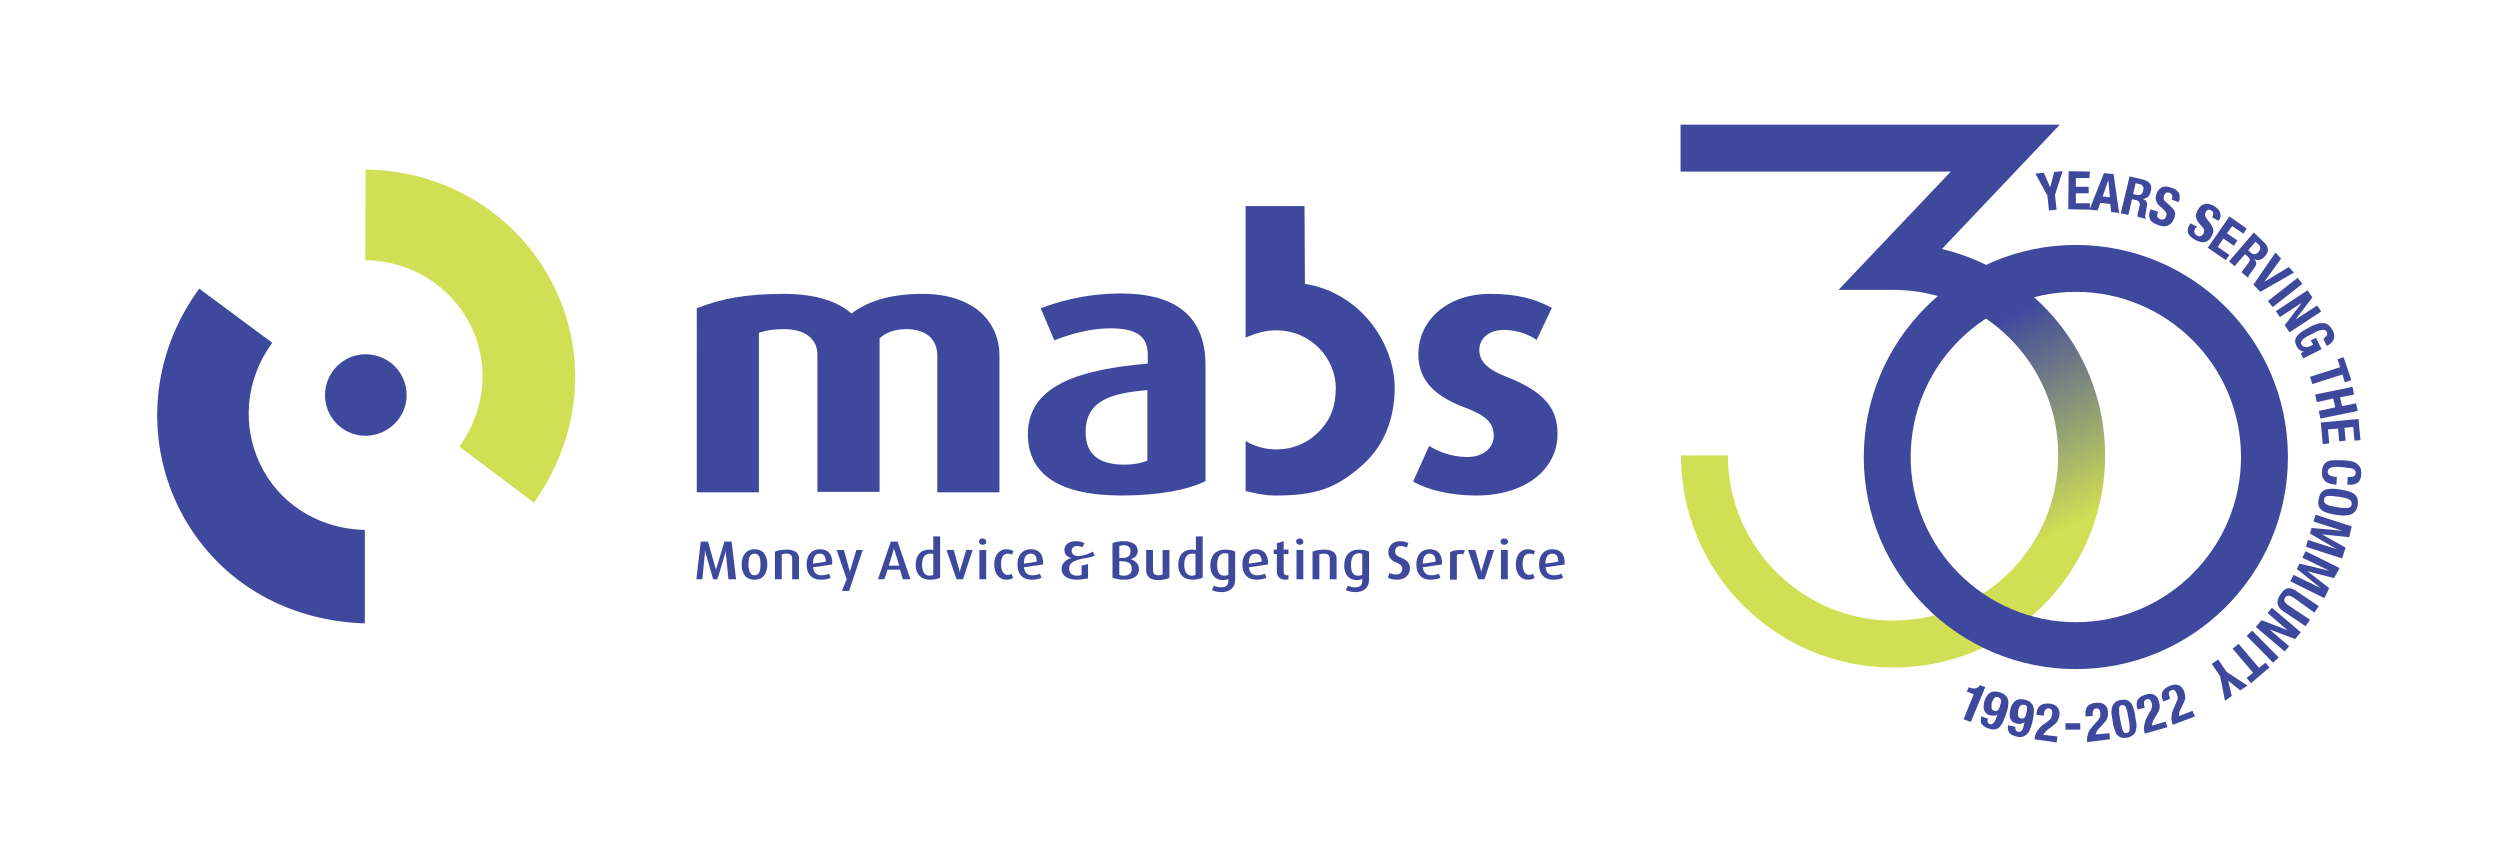 <?xml version="1.0" encoding="utf-8"?>
<!-- Generator: Adobe Illustrator 26.0.1, SVG Export Plug-In . SVG Version: 6.00 Build 0)  -->
<svg version="1.1" id="Layer_1" xmlns="http://www.w3.org/2000/svg" xmlns:xlink="http://www.w3.org/1999/xlink" x="0px" y="0px"
	 viewBox="0 0 623.6 212.6" style="enable-background:new 0 0 623.6 212.6;" xml:space="preserve">
<style type="text/css">
	.st0{fill:#D0DF54;}
	.st1{fill:url(#SVGID_1_);}
	.st2{fill:#3E489D;}
</style>
<g>
	<path class="st0" d="M499.1,159.2c-7.9,4.7-17.1,7.3-26.9,7.3c-29.2,0-52.9-23.7-52.9-52.9h11.7c0,22.7,18.5,41.2,41.2,41.2
		c6.1,0,11.8-1.3,17-3.7L499.1,159.2z"/>
	<linearGradient id="SVGID_1_" gradientUnits="userSpaceOnUse" x1="513.626" y1="132.727" x2="489.647" y2="83.933">
		<stop  offset="0" style="stop-color:#D0DF54"/>
		<stop  offset="1" style="stop-color:#3E489D"/>
	</linearGradient>
	<path class="st1" d="M499.1,159.2c15.6-9.2,26-26.2,26-45.6c0-25-17.4-45.9-40.7-51.5l29.4-31h-94.6v11.7h67.4l-28,29.5h13.6
		c22.7,0,41.2,18.5,41.2,41.2c0,16.7-9.9,31.1-24.2,37.5L499.1,159.2z"/>
</g>
<g>
	<g>
		<path class="st2" d="M511.4,46.7L511.4,46.7l1-3.8l2.1-0.2l-1.9,5.9l0.4,3.7l-1.9,0.2l-0.4-3.7l-3-5.5l2.1-0.2L511.4,46.7z"/>
		<path class="st2" d="M521.2,44.4l-3.4,0l0,2.2l3.2,0l0,1.6l-3.2,0l0,2.5l3.5,0l0,1.6l-5.4-0.1l0.1-9.5l5.3,0.1L521.2,44.4z"/>
		<path class="st2" d="M527.2,43.4l1.4,9.7l-2-0.2l-0.2-2l-2.5-0.3l-0.7,1.9l-2-0.2l3.6-9.1L527.2,43.4z M526.3,49.2l-0.4-4.3l0,0
			l-1.4,4.1L526.3,49.2z"/>
		<path class="st2" d="M534.6,44.8c0.8,0.2,1.3,0.5,1.7,1c0.3,0.5,0.4,1.1,0.2,1.9c-0.1,0.6-0.4,1.1-0.7,1.4
			c-0.3,0.3-0.8,0.5-1.3,0.5l0,0c0.4,0.2,0.8,0.4,0.9,0.7c0.2,0.3,0.2,0.7,0.1,1.2c0,0.2-0.1,0.4-0.1,0.6c0,0.2-0.1,0.4-0.1,0.7
			c-0.1,0.5-0.2,0.9-0.2,1.1c0,0.3,0.1,0.5,0.2,0.6l0,0.1l-2-0.5c-0.1-0.2-0.1-0.3-0.1-0.5c0-0.2,0-0.4,0.1-0.5l0.4-1.8
			c0.1-0.4,0-0.7-0.1-0.9c-0.1-0.2-0.4-0.4-0.8-0.5l-1-0.2l-0.9,3.9l-1.9-0.4l2.2-9.2L534.6,44.8z M532.9,48.6
			c0.4,0.1,0.8,0.1,1.1-0.1c0.3-0.2,0.5-0.5,0.6-1c0.2-0.9-0.1-1.4-1-1.6l-0.9-0.2l-0.6,2.7L532.9,48.6z"/>
		<path class="st2" d="M538.3,52.9c-0.1,0.2-0.1,0.4-0.2,0.6c0,0.2,0,0.3,0,0.5c0.1,0.1,0.1,0.3,0.3,0.4c0.1,0.1,0.3,0.2,0.5,0.3
			c0.3,0.1,0.6,0.1,0.8,0c0.3-0.1,0.5-0.3,0.6-0.7c0.1-0.2,0.1-0.4,0.1-0.5c0-0.2,0-0.3-0.1-0.5c-0.1-0.2-0.2-0.3-0.4-0.5
			c-0.2-0.2-0.4-0.4-0.6-0.6c-0.4-0.3-0.6-0.5-0.9-0.8c-0.2-0.3-0.4-0.5-0.5-0.8c-0.1-0.3-0.2-0.6-0.2-0.9c0-0.3,0.1-0.6,0.2-1
			c0.3-0.9,0.8-1.4,1.4-1.7c0.6-0.3,1.4-0.2,2.3,0.1c0.4,0.1,0.8,0.3,1.1,0.5c0.3,0.2,0.5,0.5,0.7,0.7c0.2,0.3,0.3,0.6,0.3,1
			c0,0.4,0,0.7-0.2,1.2l-0.1,0.2l-1.7-0.6c0.2-0.4,0.2-0.8,0.1-1.1c-0.1-0.3-0.3-0.5-0.6-0.6c-0.2-0.1-0.4-0.1-0.5-0.1
			c-0.2,0-0.3,0-0.4,0.1c-0.1,0.1-0.2,0.2-0.3,0.3c-0.1,0.1-0.1,0.2-0.2,0.4c-0.1,0.3-0.1,0.5-0.1,0.8c0,0.2,0.2,0.5,0.6,0.8
			l1.2,1.1c0.3,0.3,0.5,0.5,0.7,0.8c0.2,0.2,0.3,0.5,0.3,0.7c0.1,0.2,0.1,0.5,0,0.7c0,0.2-0.1,0.5-0.2,0.8c-0.3,0.9-0.9,1.5-1.6,1.8
			c-0.7,0.2-1.5,0.2-2.5-0.2c-1-0.4-1.7-0.8-1.9-1.4c-0.3-0.6-0.3-1.3,0-2.1l0.1-0.4l1.8,0.6L538.3,52.9z"/>
		<path class="st2" d="M547.6,56.9c-0.1,0.2-0.2,0.4-0.2,0.6c-0.1,0.2-0.1,0.3,0,0.5c0,0.2,0.1,0.3,0.2,0.4c0.1,0.1,0.3,0.3,0.5,0.4
			c0.3,0.1,0.5,0.2,0.8,0.1c0.3-0.1,0.5-0.3,0.7-0.6c0.1-0.2,0.2-0.4,0.2-0.5c0-0.2,0-0.3,0-0.5c-0.1-0.2-0.2-0.4-0.3-0.5
			c-0.1-0.2-0.3-0.4-0.6-0.7c-0.3-0.3-0.5-0.6-0.7-0.9c-0.2-0.3-0.3-0.6-0.4-0.9c-0.1-0.3-0.1-0.6,0-0.9c0.1-0.3,0.2-0.6,0.4-1
			c0.4-0.8,1-1.3,1.7-1.5c0.7-0.2,1.4,0,2.2,0.4c0.4,0.2,0.7,0.4,1,0.7c0.3,0.3,0.5,0.5,0.6,0.8c0.1,0.3,0.2,0.6,0.2,1
			c0,0.4-0.1,0.7-0.4,1.1l-0.1,0.2l-1.6-0.9c0.2-0.4,0.3-0.7,0.3-1c0-0.3-0.2-0.5-0.5-0.7c-0.2-0.1-0.4-0.2-0.5-0.2
			c-0.2,0-0.3,0-0.4,0.1c-0.1,0-0.2,0.1-0.3,0.2c-0.1,0.1-0.2,0.2-0.2,0.3c-0.1,0.3-0.2,0.5-0.2,0.7c0,0.2,0.2,0.5,0.4,0.9l1,1.3
			c0.2,0.3,0.4,0.6,0.5,0.9s0.2,0.5,0.2,0.8c0,0.2,0,0.5-0.1,0.7c-0.1,0.2-0.2,0.5-0.3,0.7c-0.5,0.9-1.1,1.4-1.8,1.5
			c-0.7,0.1-1.5-0.1-2.4-0.6c-0.9-0.5-1.5-1.1-1.7-1.7c-0.2-0.6-0.1-1.3,0.4-2.1l0.2-0.3l1.7,0.9L547.6,56.9z"/>
		<path class="st2" d="M559.6,58.3l-2.8-1.9l-1.3,1.8l2.6,1.8l-0.9,1.3l-2.6-1.8l-1.4,2.1l2.9,2l-0.9,1.3l-4.5-3.1l5.4-7.8l4.3,3
			L559.6,58.3z"/>
		<path class="st2" d="M564.7,60.4c0.6,0.5,0.9,1.1,1,1.7c0.1,0.6-0.2,1.2-0.7,1.8c-0.4,0.5-0.9,0.8-1.3,0.9
			c-0.5,0.1-0.9,0.1-1.4-0.2l0,0c0.3,0.4,0.5,0.7,0.5,1c0,0.3-0.1,0.7-0.4,1.1c-0.1,0.1-0.2,0.3-0.3,0.5c-0.1,0.2-0.3,0.3-0.4,0.5
			c-0.3,0.4-0.5,0.7-0.7,0.9c-0.1,0.2-0.2,0.4-0.1,0.6l-0.1,0.1l-1.6-1.3c0-0.2,0.1-0.3,0.2-0.5c0.1-0.1,0.2-0.3,0.3-0.4l1.1-1.4
			c0.2-0.3,0.3-0.6,0.4-0.8c0-0.3-0.1-0.5-0.4-0.8l-0.8-0.7l-2.6,3l-1.4-1.2l6.2-7.2L564.7,60.4z M561.4,63c0.3,0.3,0.7,0.4,1,0.4
			c0.3,0,0.7-0.2,1-0.6c0.6-0.7,0.5-1.3-0.1-1.9l-0.7-0.6l-1.8,2.1L561.4,63z"/>
		<path class="st2" d="M564.8,70.3L564.8,70.3l6.1-3.7l1.3,1.4l-8.4,4.8l-1.7-1.8l5.5-8l1.4,1.5L564.8,70.3z"/>
		<path class="st2" d="M573.1,69.3l1.2,1.5l-7.4,5.8l-1.2-1.5L573.1,69.3z"/>
		<path class="st2" d="M572.6,79.7L572.6,79.7l5.4-3.5l1,1.5l-7.9,5.2l-1.2-1.8l4.3-5.6l0,0l-5.5,3.6l-1-1.5l7.9-5.2l1.2,1.8
			L572.6,79.7z"/>
		<path class="st2" d="M579.9,84.2c0.1-0.1,0.3-0.3,0.4-0.4c0.1-0.1,0.2-0.3,0.2-0.5c0-0.2,0-0.3-0.1-0.5c-0.2-0.4-0.6-0.6-1.1-0.5
			c-0.6,0-1.4,0.3-2.4,0.9c-0.5,0.3-1,0.5-1.4,0.7c-0.4,0.2-0.7,0.5-1,0.7c-0.2,0.2-0.4,0.5-0.5,0.7c-0.1,0.2-0.1,0.5,0.1,0.7
			c0.1,0.1,0.1,0.2,0.3,0.3c0.1,0.1,0.3,0.2,0.4,0.2c0.2,0.1,0.3,0.1,0.6,0.1c0.2,0,0.4-0.1,0.7-0.2l0.9-0.4l-0.6-1.1l1.3-0.6
			l1.4,2.8l-4.6,2.3l-0.6-1.3l0.8-0.4l0,0c-0.4,0-0.8-0.2-1.1-0.4c-0.3-0.2-0.5-0.5-0.7-0.9c-0.3-0.5-0.4-1-0.4-1.4
			c0-0.4,0.2-0.8,0.5-1.2c0.3-0.4,0.7-0.7,1.2-1.1c0.5-0.3,1.2-0.7,1.9-1.1c0.7-0.4,1.4-0.6,1.9-0.8c0.6-0.2,1.1-0.2,1.6-0.2
			c0.5,0,0.9,0.2,1.2,0.5c0.4,0.3,0.7,0.7,1,1.2c0.5,0.9,0.6,1.7,0.3,2.4c-0.3,0.6-0.8,1.2-1.7,1.6l-0.8-1.6
			C579.6,84.4,579.8,84.3,579.9,84.2z"/>
		<path class="st2" d="M584.9,95.4l-0.6-2l-7.5,2.4l-0.6-1.8l7.5-2.4l-0.6-2l1.5-0.5l1.9,5.7L584.9,95.4z"/>
		<path class="st2" d="M587.2,98.4l-3.5,0.7l0.5,2.2l3.5-0.7l0.4,1.9l-9.3,1.9l-0.4-1.9l4.1-0.9l-0.5-2.2l-4.1,0.9l-0.4-1.9l9.3-1.9
			L587.2,98.4z"/>
		<path class="st2" d="M587.3,109.9l-0.3-3.4l-2.2,0.2l0.3,3.2l-1.6,0.2l-0.3-3.2l-2.5,0.2l0.3,3.5l-1.6,0.2l-0.5-5.4l9.4-0.9
			l0.5,5.3L587.3,109.9z"/>
		<path class="st2" d="M587.1,118.8c0.3-0.1,0.5-0.4,0.5-0.9c0-0.2,0-0.4-0.2-0.6c-0.1-0.2-0.3-0.3-0.6-0.4
			c-0.3-0.1-0.7-0.2-1.1-0.2c-0.5-0.1-1-0.1-1.7-0.2c-0.7,0-1.3-0.1-1.7,0c-0.4,0-0.8,0.1-1,0.2c-0.2,0.1-0.4,0.2-0.5,0.4
			c-0.1,0.1-0.1,0.3-0.2,0.5c0,0.2,0,0.3,0.1,0.5c0,0.1,0.2,0.3,0.3,0.4c0.2,0.1,0.4,0.2,0.7,0.3c0.3,0.1,0.7,0.1,1.2,0.2l-0.1,1.9
			c-0.5,0-1-0.1-1.4-0.2c-0.5-0.1-0.8-0.3-1.2-0.5c-0.3-0.2-0.6-0.6-0.8-1c-0.2-0.4-0.2-0.9-0.2-1.5c0-0.7,0.2-1.3,0.4-1.7
			c0.3-0.4,0.6-0.7,1-0.9c0.4-0.2,1-0.3,1.6-0.3c0.6,0,1.3,0,2,0c0.7,0,1.4,0.1,2,0.2c0.6,0.1,1.1,0.3,1.5,0.5c0.4,0.3,0.7,0.6,1,1
			c0.2,0.4,0.3,1,0.3,1.7c0,0.7-0.2,1.2-0.4,1.6c-0.2,0.4-0.5,0.7-0.9,0.8c-0.3,0.2-0.7,0.3-1.1,0.3c-0.4,0-0.8,0-1.1,0l0.1-1.9
			C586.2,119,586.8,119,587.1,118.8z"/>
		<path class="st2" d="M585.7,122.5c0.6,0.2,1.1,0.4,1.5,0.7c0.4,0.3,0.7,0.7,0.8,1.1c0.2,0.5,0.2,1,0.1,1.7
			c-0.1,0.7-0.3,1.2-0.7,1.6c-0.3,0.4-0.7,0.6-1.2,0.8c-0.5,0.1-1,0.2-1.6,0.2c-0.6,0-1.3-0.1-2-0.2c-0.7-0.1-1.4-0.3-1.9-0.4
			c-0.6-0.2-1.1-0.4-1.5-0.7c-0.4-0.3-0.7-0.7-0.8-1.1c-0.2-0.5-0.2-1,0-1.7c0.1-0.7,0.3-1.2,0.6-1.6c0.3-0.4,0.7-0.6,1.1-0.8
			c0.5-0.1,1-0.2,1.6-0.2c0.6,0,1.3,0.1,2,0.2C584.5,122.2,585.1,122.4,585.7,122.5z M581.8,123.7c-0.4,0-0.8,0-1.1,0
			c-0.3,0-0.5,0.1-0.7,0.3c-0.2,0.1-0.3,0.4-0.3,0.6c0,0.3,0,0.5,0.1,0.7c0.1,0.2,0.3,0.4,0.5,0.5c0.3,0.1,0.6,0.3,1,0.4
			c0.4,0.1,1,0.2,1.6,0.3c0.6,0.1,1.2,0.2,1.6,0.2c0.4,0,0.8,0,1.1,0c0.3,0,0.5-0.1,0.7-0.3c0.2-0.1,0.3-0.4,0.3-0.6
			c0-0.3,0-0.5-0.1-0.7c-0.1-0.2-0.3-0.4-0.5-0.5c-0.3-0.1-0.6-0.3-1-0.4c-0.4-0.1-1-0.2-1.6-0.3
			C582.8,123.9,582.3,123.8,581.8,123.7z"/>
		<path class="st2" d="M586,134l-6.8-0.7l0,0l5.9,3.3l-0.9,2.7l-9-2.9l0.5-1.7l7.2,2.3l0,0l-6.7-3.9l0.4-1.4l7.7,0.7l0,0l-7.2-2.3
			l0.5-1.7l9,2.9L586,134z"/>
		<path class="st2" d="M582.2,144.2l-6.6-1.7l0,0l5.4,4.2l-1.2,2.5l-8.5-4.2l0.8-1.6l6.8,3.3l0,0l-6-4.8l0.7-1.3l7.5,1.8l0,0
			l-6.8-3.3l0.8-1.6l8.5,4.2L582.2,144.2z"/>
		<path class="st2" d="M572,149c-0.2-0.1-0.4-0.2-0.6-0.3s-0.4-0.1-0.5-0.1s-0.3,0-0.5,0.1c-0.2,0.1-0.3,0.2-0.4,0.4
			c-0.1,0.2-0.2,0.4-0.2,0.5c0,0.2,0,0.3,0.1,0.5c0.1,0.2,0.2,0.3,0.3,0.4c0.1,0.1,0.3,0.3,0.5,0.4l5.5,3.7l-1.1,1.6l-5.5-3.7
			c-0.5-0.3-0.9-0.7-1.1-1c-0.2-0.4-0.4-0.7-0.4-1.1c0-0.4,0-0.7,0.2-1.1c0.1-0.3,0.3-0.7,0.5-1c0.2-0.3,0.5-0.6,0.7-0.9
			c0.3-0.3,0.6-0.4,0.9-0.6c0.3-0.1,0.7-0.1,1.1,0c0.4,0.1,0.9,0.3,1.4,0.7l5.5,3.7l-1.1,1.6L572,149z"/>
		<path class="st2" d="M566.1,157L566.1,157l4.9,4.2l-1.1,1.3l-7.2-6.1l1.4-1.7l6.5,2.5l0,0l-5-4.3l1.1-1.3l7.2,6.1l-1.4,1.7
			L566.1,157z"/>
		<path class="st2" d="M568.4,164l-1.4,1.3l-6.6-6.7l1.4-1.3L568.4,164z"/>
		<path class="st2" d="M560.4,169.1l1.6-1.3l-5.1-6l1.5-1.2l5.1,6l1.6-1.3l1,1.2l-4.6,3.9L560.4,169.1z"/>
		<path class="st2" d="M555.8,169.8L555.8,169.8l0.9,3.8l-1.7,1.2l-1.2-6.1l-2.1-3.1l1.6-1.1l2.1,3.1l5.2,3.4l-1.8,1.2L555.8,169.8z
			"/>
	</g>
	<g>
		<path class="st2" d="M492.3,173.2l-1.7-0.7l0.5-1.1l0.2,0.1c0.6,0.2,1.1,0.3,1.5,0.2c0.4-0.1,0.8-0.3,1.1-0.8l1.3,0.5l-3.6,8.7
			l-1.8-0.7L492.3,173.2z"/>
		<path class="st2" d="M495.8,180.1c0.1,0.2,0.2,0.4,0.5,0.5c0.2,0.1,0.5,0.1,0.6,0c0.2-0.1,0.3-0.2,0.5-0.4
			c0.1-0.2,0.3-0.4,0.4-0.7c0.1-0.3,0.2-0.6,0.3-0.9l0.1-0.4l0,0c-0.2,0.2-0.5,0.3-0.8,0.3c-0.3,0-0.7,0-1.1-0.1
			c-0.4-0.1-0.7-0.3-0.9-0.5c-0.2-0.2-0.4-0.5-0.5-0.8c-0.1-0.3-0.1-0.6-0.1-1c0-0.4,0.1-0.8,0.2-1.2c0.3-1,0.8-1.7,1.4-2.1
			c0.6-0.4,1.5-0.4,2.5-0.1c0.6,0.2,1.1,0.5,1.4,0.8c0.3,0.3,0.5,0.7,0.6,1.2c0.1,0.4,0.1,0.9,0,1.5c-0.1,0.5-0.2,1.1-0.4,1.6
			c-0.2,0.6-0.4,1.2-0.7,1.8c-0.2,0.6-0.5,1.1-0.8,1.5c-0.3,0.4-0.7,0.7-1.2,0.8c-0.5,0.1-1.1,0.1-1.8-0.2c-0.3-0.1-0.6-0.2-0.9-0.4
			s-0.5-0.4-0.7-0.6c-0.2-0.2-0.3-0.5-0.3-0.9c0-0.3,0-0.7,0.1-1.1l1.7,0.6C495.7,179.6,495.7,179.9,495.8,180.1z M496.8,176.7
			c0.1,0.3,0.3,0.5,0.6,0.6c0.4,0.1,0.7,0.1,0.9-0.1c0.2-0.2,0.5-0.6,0.6-1.2c0.1-0.3,0.1-0.5,0.2-0.7c0-0.2,0.1-0.4,0-0.6
			c0-0.2-0.1-0.3-0.2-0.5c-0.1-0.1-0.3-0.2-0.5-0.3c-0.2-0.1-0.4-0.1-0.6,0c-0.2,0-0.3,0.1-0.4,0.3c-0.1,0.1-0.2,0.3-0.3,0.5
			c-0.1,0.2-0.2,0.4-0.3,0.7C496.8,176,496.7,176.4,496.8,176.7z"/>
		<path class="st2" d="M502.8,182.1c0.1,0.2,0.3,0.4,0.6,0.4c0.3,0.1,0.5,0,0.6,0c0.2-0.1,0.3-0.2,0.4-0.4c0.1-0.2,0.2-0.4,0.3-0.7
			c0.1-0.3,0.2-0.6,0.2-0.9l0.1-0.4l0,0c-0.2,0.2-0.5,0.3-0.8,0.4c-0.3,0.1-0.7,0.1-1.1,0c-0.4-0.1-0.7-0.2-1-0.4
			c-0.3-0.2-0.4-0.4-0.6-0.7c-0.1-0.3-0.2-0.6-0.2-1c0-0.4,0-0.8,0.1-1.2c0.2-1.1,0.6-1.8,1.2-2.3c0.6-0.5,1.4-0.6,2.4-0.4
			c0.6,0.1,1.1,0.4,1.5,0.7c0.3,0.3,0.6,0.7,0.7,1.1c0.1,0.4,0.2,0.9,0.1,1.5c0,0.5-0.1,1.1-0.2,1.6c-0.1,0.7-0.3,1.3-0.5,1.9
			c-0.2,0.6-0.4,1.1-0.7,1.5c-0.3,0.4-0.7,0.7-1.2,0.9c-0.5,0.2-1.1,0.2-1.8,0c-0.3-0.1-0.6-0.2-0.9-0.3c-0.3-0.1-0.5-0.3-0.7-0.5
			c-0.2-0.2-0.3-0.5-0.4-0.8c-0.1-0.3-0.1-0.7,0-1.2l1.8,0.4C502.7,181.6,502.7,181.9,502.8,182.1z M503.4,178.6
			c0.1,0.3,0.3,0.5,0.7,0.6c0.4,0.1,0.7,0,0.9-0.2c0.2-0.2,0.4-0.7,0.5-1.3c0.1-0.3,0.1-0.5,0.1-0.7c0-0.2,0-0.4,0-0.6
			c0-0.2-0.1-0.3-0.2-0.4c-0.1-0.1-0.3-0.2-0.5-0.2c-0.2,0-0.4,0-0.6,0c-0.2,0.1-0.3,0.2-0.4,0.3c-0.1,0.1-0.2,0.3-0.3,0.5
			c-0.1,0.2-0.1,0.5-0.2,0.7C503.4,177.8,503.3,178.3,503.4,178.6z"/>
		<path class="st2" d="M507.5,184.4c0-0.4,0.1-0.8,0.2-1.1c0.1-0.4,0.3-0.7,0.5-1c0.2-0.3,0.5-0.6,0.7-0.9c0.3-0.3,0.6-0.6,1-0.8
			l0.8-0.6c0.2-0.2,0.4-0.3,0.6-0.5c0.1-0.1,0.3-0.3,0.3-0.4c0.1-0.2,0.1-0.3,0.2-0.5c0-0.2,0.1-0.4,0.1-0.6
			c0.1-0.8-0.2-1.2-0.8-1.3c-0.2,0-0.4,0-0.6,0.1c-0.1,0.1-0.3,0.2-0.4,0.4c-0.1,0.2-0.2,0.3-0.2,0.6c0,0.2-0.1,0.4-0.1,0.7
			l-1.8-0.2l0-0.4c0.1-0.9,0.4-1.5,0.9-1.9c0.5-0.4,1.3-0.6,2.3-0.5c0.9,0.1,1.6,0.4,2,0.9c0.4,0.5,0.6,1.1,0.5,2
			c0,0.3-0.1,0.6-0.2,0.8s-0.2,0.5-0.3,0.7c-0.1,0.2-0.3,0.4-0.5,0.6c-0.2,0.2-0.5,0.4-0.7,0.6l-1.2,0.9c-0.3,0.2-0.6,0.5-0.7,0.7
			c-0.2,0.2-0.3,0.4-0.4,0.6l3.5,0.4l-0.2,1.5L507.5,184.4z"/>
		<path class="st2" d="M518.9,182l-3.7,0l0-1.6l3.7,0L518.9,182z"/>
		<path class="st2" d="M520.6,185.1c0-0.4,0-0.8,0-1.2c0.1-0.4,0.2-0.7,0.3-1.1c0.1-0.3,0.3-0.7,0.6-1c0.2-0.3,0.5-0.7,0.8-1
			l0.7-0.8c0.2-0.2,0.4-0.4,0.5-0.6c0.1-0.2,0.2-0.3,0.3-0.5c0.1-0.2,0.1-0.3,0.1-0.5c0-0.2,0-0.4,0-0.6c-0.1-0.8-0.4-1.1-1-1.1
			c-0.2,0-0.4,0.1-0.5,0.2c-0.1,0.1-0.2,0.2-0.3,0.4c-0.1,0.2-0.1,0.4-0.1,0.6s0,0.5,0,0.7l-1.8,0.1l0-0.4c-0.1-0.9,0.1-1.6,0.5-2.1
			c0.4-0.5,1.1-0.8,2.1-0.9c1-0.1,1.7,0.1,2.2,0.5c0.5,0.4,0.8,1,0.8,1.8c0,0.3,0,0.6,0,0.8c0,0.3-0.1,0.5-0.2,0.8
			c-0.1,0.2-0.2,0.5-0.4,0.7c-0.2,0.2-0.4,0.5-0.6,0.7l-1,1.1c-0.3,0.3-0.5,0.5-0.6,0.8c-0.1,0.3-0.2,0.5-0.3,0.7l3.5-0.3l0.1,1.5
			L520.6,185.1z"/>
		<path class="st2" d="M526.7,178.2c-0.1-0.6,0-1.1,0.1-1.6c0.1-0.5,0.3-0.9,0.7-1.3c0.3-0.3,0.8-0.6,1.5-0.7c0.6-0.1,1-0.1,1.4,0
			c0.4,0.1,0.7,0.3,1,0.6c0.3,0.3,0.5,0.7,0.7,1.3c0.2,0.6,0.4,1.2,0.5,2.1c0.1,0.6,0.2,1.3,0.3,1.9c0.1,0.6,0,1.1-0.1,1.6
			c-0.1,0.5-0.3,0.9-0.7,1.2c-0.3,0.3-0.9,0.6-1.5,0.7c-0.6,0.1-1,0.1-1.4,0c-0.4-0.1-0.7-0.3-1-0.6c-0.3-0.3-0.5-0.7-0.7-1.3
			c-0.2-0.6-0.4-1.2-0.5-2.1C526.9,179.5,526.8,178.8,526.7,178.2z M529.3,181.6c0.1,0.4,0.2,0.6,0.3,0.8c0.1,0.2,0.2,0.3,0.4,0.4
			c0.1,0.1,0.3,0.1,0.5,0c0.2,0,0.4-0.1,0.5-0.2c0.1-0.1,0.2-0.3,0.2-0.6c0-0.3,0-0.6,0-1c0-0.4-0.1-0.9-0.2-1.5l-0.2-1
			c-0.1-0.6-0.2-1.1-0.3-1.4c-0.1-0.4-0.2-0.6-0.3-0.8c-0.1-0.2-0.2-0.3-0.4-0.4c-0.1-0.1-0.3-0.1-0.5,0c-0.2,0-0.4,0.1-0.5,0.2
			c-0.1,0.1-0.2,0.3-0.2,0.6c0,0.3,0,0.6,0,1c0,0.4,0.1,0.9,0.2,1.5l0.2,1C529.1,180.7,529.2,181.2,529.3,181.6z"/>
		<path class="st2" d="M535,183c-0.1-0.4-0.2-0.8-0.2-1.2c0-0.4,0-0.7,0.1-1.1c0.1-0.4,0.2-0.7,0.3-1.1c0.2-0.4,0.4-0.8,0.6-1.2
			l0.5-0.9c0.2-0.2,0.3-0.4,0.3-0.6c0.1-0.2,0.1-0.4,0.2-0.5c0-0.2,0-0.4,0-0.5c0-0.2-0.1-0.4-0.1-0.6c-0.2-0.7-0.6-1-1.2-0.9
			c-0.2,0.1-0.4,0.2-0.5,0.3c-0.1,0.1-0.2,0.3-0.2,0.5c0,0.2,0,0.4,0,0.6c0,0.2,0.1,0.4,0.2,0.7l-1.8,0.5l-0.1-0.3
			c-0.2-0.8-0.2-1.5,0.1-2.1c0.3-0.6,1-1,1.9-1.3c0.9-0.3,1.7-0.3,2.2,0c0.6,0.3,1,0.8,1.2,1.6c0.1,0.3,0.1,0.6,0.2,0.8
			c0,0.3,0,0.5,0,0.8c0,0.3-0.1,0.5-0.2,0.8c-0.1,0.3-0.3,0.6-0.5,0.9l-0.7,1.2c-0.2,0.3-0.3,0.6-0.4,0.9c-0.1,0.3-0.1,0.5-0.1,0.7
			l3.4-1l0.4,1.4L535,183z"/>
		<path class="st2" d="M542,180.8c-0.2-0.4-0.3-0.8-0.3-1.1c-0.1-0.4-0.1-0.7,0-1.1c0-0.4,0.1-0.7,0.2-1.1c0.1-0.4,0.3-0.8,0.5-1.2
			l0.4-1c0.1-0.3,0.2-0.5,0.3-0.7c0.1-0.2,0.1-0.4,0.1-0.6c0-0.2,0-0.3-0.1-0.5c-0.1-0.2-0.1-0.4-0.2-0.6c-0.3-0.7-0.7-1-1.3-0.7
			c-0.2,0.1-0.4,0.2-0.5,0.3c-0.1,0.1-0.1,0.3-0.1,0.5c0,0.2,0,0.4,0.1,0.6c0.1,0.2,0.1,0.4,0.2,0.7l-1.7,0.7l-0.1-0.3
			c-0.3-0.8-0.4-1.5-0.1-2.1c0.3-0.6,0.8-1.1,1.8-1.5c0.9-0.4,1.6-0.4,2.2-0.2c0.6,0.2,1,0.7,1.4,1.5c0.1,0.3,0.2,0.5,0.2,0.8
			c0,0.3,0.1,0.5,0.1,0.8c0,0.3-0.1,0.5-0.2,0.8c-0.1,0.3-0.2,0.6-0.4,0.9l-0.6,1.3c-0.2,0.3-0.3,0.7-0.3,0.9
			c-0.1,0.3-0.1,0.5,0,0.7l3.3-1.3l0.6,1.4L542,180.8z"/>
	</g>
</g>
<path class="st2" d="M517.8,166.9c-29.2,0-52.9-23.7-52.9-52.9s23.7-52.9,52.9-52.9c29.2,0,52.9,23.7,52.9,52.9
	S547,166.9,517.8,166.9z M517.8,72.8c-22.7,0-41.2,18.5-41.2,41.2s18.5,41.2,41.2,41.2c22.7,0,41.2-18.5,41.2-41.2
	S540.6,72.8,517.8,72.8z"/>
<g>
	<path class="st0" d="M91.1,64.9c23.4,0.3,38,25.9,23.5,46.5l18.6,14c25.8-36.9-0.2-82.6-42-83.1L91.1,64.9"/>
	<path class="st2" d="M181.7,144.5c0-0.2-0.6-6.2-0.6-6.2c-0.1-0.6,0-1.1,0-1.1h0c0,0-0.1,0.5-0.3,1.1c0,0-1.7,5.9-1.9,6.2h-1
		c-0.1-0.3-1.8-6.2-1.8-6.2c-0.2-0.6-0.3-1.1-0.3-1.1h0c0,0,0,0.5,0,1.1c0,0-0.6,5.9-0.6,6.2h-1.5l1.1-9.4h1.8l1.7,6
		c0.2,0.6,0.3,1,0.3,1h0c0,0,0.1-0.4,0.3-1l1.8-6h1.8l1.1,9.4H181.7"/>
	<path class="st2" d="M189.7,140.8c0,1.4-0.2,2.7-1.5,2.7c-1.2,0-1.5-1.3-1.5-2.7c0-1.4,0.2-2.7,1.5-2.7
		C189.5,138.1,189.7,139.4,189.7,140.8 M191.4,140.8c0-2.2-1-3.8-3.2-3.8c-2.1,0-3.2,1.6-3.2,3.8c0,2.2,1,3.8,3.2,3.8
		C190.4,144.6,191.4,143,191.4,140.8z"/>
	<path class="st2" d="M197.6,144.5v-5.2c0-0.6-0.3-1.2-1.4-1.2c-0.6,0-0.9,0.1-1.2,0.2v6.2h-1.7v-6.9c0.7-0.3,1.7-0.5,3-0.5
		c2.3,0,3,1.1,3,2.2v5.2H197.6"/>
	<path class="st2" d="M206,140.1l-3.2,0.5c0-1.8,0.6-2.5,1.7-2.5C205.4,138.1,206,138.7,206,140.1 M207.6,140.8
		c0.1-2.5-1-3.8-3.1-3.8c-2,0-3.3,1.4-3.3,3.8c0,2.5,1.4,3.8,3.5,3.8c1.2,0,2-0.2,2.5-0.5l-0.4-1c-0.4,0.2-1,0.4-1.9,0.4
		c-1.3,0-1.9-0.7-2.1-2L207.6,140.8z"/>
	<path class="st2" d="M211.8,147.4H210l1.2-2.9l-2.5-7.3h1.8l1.3,4.7c0.2,0.6,0.2,1,0.2,1h0c0,0,0-0.5,0.2-1l1.4-4.7h1.6
		L211.8,147.4"/>
	<path class="st2" d="M224.3,141.1h-2.6l1-3.3c0.2-0.7,0.3-1.1,0.3-1.1h0c0,0,0,0.4,0.3,1.1L224.3,141.1 M227.1,144.5l-3.2-9.4h-1.7
		l-3.2,9.4h1.6l0.8-2.4h3.1l0.7,2.4H227.1z"/>
	<path class="st2" d="M232.8,143.4c-0.2,0.1-0.5,0.2-0.9,0.2c-1.3,0-1.9-1.1-1.9-2.7c0-1.6,0.5-2.8,2-2.8c0.3,0,0.5,0,0.8,0.1V143.4
		 M234.5,144.1v-10.3h-1.7v3.4c-0.3-0.1-0.7-0.1-1.1-0.1c-2,0-3.3,1.4-3.3,3.8c0,2.3,1.3,3.7,3.6,3.7
		C233,144.6,233.9,144.4,234.5,144.1z"/>
	<path class="st2" d="M240.2,144.5h-1.6l-2.5-7.3h1.8l1.3,4.7c0.2,0.5,0.2,1,0.2,1h0c0,0,0-0.5,0.2-1l1.4-4.7h1.6L240.2,144.5"/>
	<path class="st2" d="M245.1,135.9c-0.5,0-0.9-0.4-0.9-0.8c0-0.5,0.4-0.8,0.9-0.8c0.5,0,0.9,0.4,0.9,0.8
		C246.1,135.5,245.7,135.9,245.1,135.9 M246,144.5h-1.7v-7.3h1.7V144.5z"/>
	<path class="st2" d="M251,144.6c-1.7,0-3-1.4-3-3.8c0-2.4,1.3-3.8,3-3.8c0.9,0,1.5,0.3,1.8,0.5l-0.4,0.9c-0.2-0.2-0.5-0.3-1-0.3
		c-1.2,0-1.7,1-1.7,2.6c0,1.6,0.6,2.7,1.6,2.7c0.5,0,0.8-0.1,1-0.3l0.4,1C252.5,144.4,251.9,144.6,251,144.6"/>
	<path class="st2" d="M258.6,140.1l-3.2,0.5c0-1.8,0.7-2.5,1.7-2.5C258.1,138.1,258.6,138.7,258.6,140.1 M260.2,140.8
		c0.1-2.5-1-3.8-3.1-3.8c-2,0-3.3,1.4-3.3,3.8c0,2.5,1.4,3.8,3.5,3.8c1.2,0,2-0.2,2.5-0.5l-0.4-1c-0.4,0.2-1,0.4-1.9,0.4
		c-1.3,0-1.9-0.7-2.1-2L260.2,140.8z"/>
	<path class="st2" d="M269.8,141.1v2.3c-0.3,0.1-0.6,0.2-1.1,0.2c-1.4,0-2-0.7-2-1.8c0-1.3,1-1.9,3.1-2.4c0.4-0.1,1.7-0.3,1.7-0.3
		c0.5-0.1,1.2-0.3,1.6-0.5l-0.5-1c-1.1,0.6-2.5,1.1-3.7,1.1c-0.9,0-1.6-0.5-1.6-1.3c0-0.7,0.5-1.2,1.4-1.2c0.6,0,1,0.2,1.3,0.3
		l0.5-1c-0.5-0.3-1.3-0.5-2.2-0.5c-1.7,0-2.8,0.9-2.8,2.2c0,1,0.6,1.7,1.7,2v0c-1.3,0.4-2.4,1.3-2.4,2.7c0,1.7,1.5,2.7,3.8,2.7
		c1.3,0,2.3-0.3,2.8-0.3v-3.6L269.8,141.1"/>
	<path class="st2" d="M282,137.5c0,1.1-0.6,1.7-2.3,1.7l-0.5,0v-3c0.3-0.1,0.7-0.2,1.1-0.2C281.4,136,282,136.5,282,137.5
		 M284.1,141.9c0-1.4-1.2-2.2-2.1-2.4v0c0.8-0.2,1.8-0.8,1.8-2.1c0-1.4-1.2-2.4-3.5-2.4c-1.2,0-2.2,0.2-2.8,0.5v8.6
		c0.7,0.3,1.7,0.5,2.9,0.5C282.6,144.6,284.1,143.8,284.1,141.9z M282.3,141.9c0,1.2-0.8,1.7-2,1.7c-0.5,0-0.8-0.1-1.1-0.2V140
		l0.5,0C281.6,140,282.3,140.6,282.3,141.9z"/>
	<path class="st2" d="M288.9,144.7c-2,0-3-0.9-3-2.5v-5h1.7v5.1c0,0.7,0.4,1.2,1.3,1.2c0.5,0,0.9-0.1,1.1-0.2v-6.1h1.7v6.9
		C291.2,144.4,290.2,144.7,288.9,144.7"/>
	<path class="st2" d="M298.2,143.4c-0.2,0.1-0.5,0.2-0.9,0.2c-1.3,0-1.9-1.1-1.9-2.7c0-1.6,0.5-2.8,2-2.8c0.3,0,0.5,0,0.8,0.1V143.4
		 M300,144.1v-10.3h-1.7v3.4c-0.3-0.1-0.7-0.1-1.1-0.1c-2,0-3.3,1.4-3.3,3.8c0,2.3,1.3,3.7,3.6,3.7
		C298.5,144.6,299.4,144.4,300,144.1z"/>
	<path class="st2" d="M306.4,143.4c-0.2,0.1-0.6,0.2-1,0.2c-1.3,0-1.8-0.9-1.8-2.7c0-1.8,0.6-2.9,1.9-2.9c0.4,0,0.7,0,0.9,0.2V143.4
		 M308.1,144.6v-7c-0.5-0.3-1.4-0.5-2.5-0.5c-2.5,0-3.7,1.6-3.7,4c0,2.2,1.2,3.6,3.1,3.6c0.7,0,1.1-0.1,1.4-0.3v0.5
		c0,1-0.5,1.6-1.8,1.6c-0.7,0-1.4-0.2-1.8-0.4l-0.5,1.1c0.6,0.3,1.5,0.5,2.6,0.5C306.8,147.6,308.1,146.6,308.1,144.6z"/>
	<path class="st2" d="M314.7,140.1l-3.2,0.5c0-1.8,0.6-2.5,1.7-2.5C314.1,138.1,314.7,138.7,314.7,140.1 M316.3,140.8
		c0.1-2.5-1-3.8-3.1-3.8c-2,0-3.3,1.4-3.3,3.8c0,2.5,1.4,3.8,3.5,3.8c1.2,0,2-0.2,2.5-0.5l-0.4-1c-0.4,0.2-1,0.4-1.9,0.4
		c-1.3,0-1.9-0.7-2.1-2L316.3,140.8z"/>
	<path class="st2" d="M320.6,144.6c-1.5,0-2.1-1-2.1-2v-4.4h-0.8v-1.1h0.8v-1.6l1.7-0.5v2.1h1.2v1.1h-1.2v4.3c0,0.6,0.2,1,0.8,1
		c0.2,0,0.3,0,0.4-0.1v1C321.4,144.5,321.1,144.6,320.6,144.6"/>
	<path class="st2" d="M324.2,135.9c-0.5,0-0.9-0.4-0.9-0.8c0-0.5,0.4-0.8,0.9-0.8c0.5,0,0.9,0.4,0.9,0.8
		C325.2,135.5,324.8,135.9,324.2,135.9 M325.1,144.5h-1.7v-7.3h1.7V144.5z"/>
	<path class="st2" d="M331.7,144.5v-5.2c0-0.6-0.3-1.2-1.4-1.2c-0.6,0-0.9,0.1-1.2,0.2v6.2h-1.7v-6.9c0.7-0.3,1.7-0.5,3-0.5
		c2.3,0,3,1.1,3,2.2v5.2H331.7"/>
	<path class="st2" d="M339.8,143.4c-0.2,0.1-0.6,0.2-1,0.2c-1.3,0-1.8-0.9-1.8-2.7c0-1.8,0.6-2.9,1.9-2.9c0.4,0,0.7,0,0.9,0.2V143.4
		 M341.5,144.6v-7c-0.5-0.3-1.4-0.5-2.5-0.5c-2.5,0-3.7,1.6-3.7,4c0,2.2,1.2,3.6,3.1,3.6c0.6,0,1.1-0.1,1.4-0.3v0.5
		c0,1-0.5,1.6-1.8,1.6c-0.7,0-1.4-0.2-1.8-0.4l-0.5,1.1c0.6,0.3,1.5,0.5,2.6,0.5C340.2,147.6,341.5,146.6,341.5,144.6z"/>
	<path class="st2" d="M348.6,144.6c-1.2,0-1.9-0.2-2.4-0.5l0.4-1.2c0.3,0.2,0.9,0.4,1.6,0.4c1,0,1.6-0.6,1.6-1.4
		c0-0.7-0.4-1.1-1.5-1.6c-1.6-0.6-2-1.6-2-2.6c0-1.5,1.1-2.7,2.9-2.7c1,0,1.7,0.2,2.1,0.5l-0.4,1.1c-0.3-0.2-0.9-0.4-1.5-0.4
		c-0.9,0-1.4,0.5-1.4,1.4c0,0.8,0.6,1.2,1.5,1.5c1.9,0.8,2.2,1.8,2.2,2.7C351.7,143.4,350.4,144.6,348.6,144.6"/>
	<path class="st2" d="M358.1,140.1l-3.2,0.5c0-1.8,0.7-2.5,1.7-2.5C357.5,138.1,358.1,138.7,358.1,140.1 M359.7,140.8
		c0.1-2.5-1-3.8-3.1-3.8c-2,0-3.3,1.4-3.3,3.8c0,2.5,1.4,3.8,3.5,3.8c1.2,0,2-0.2,2.5-0.5l-0.4-1c-0.4,0.2-1,0.4-1.9,0.4
		c-1.3,0-1.9-0.7-2.1-2L359.7,140.8z"/>
	<path class="st2" d="M365,138.3c-0.6-0.2-1.2-0.2-1.6,0.1v6.2h-1.7v-6.9c0.8-0.4,1.8-0.6,3.7-0.5L365,138.3"/>
	<path class="st2" d="M370.3,144.5h-1.6l-2.5-7.3h1.8l1.3,4.7c0.2,0.5,0.2,1,0.2,1h0c0,0,0-0.5,0.2-1l1.4-4.7h1.6L370.3,144.5"/>
	<path class="st2" d="M375.2,135.9c-0.5,0-0.9-0.4-0.9-0.8c0-0.5,0.4-0.8,0.9-0.8c0.5,0,1,0.4,1,0.8
		C376.2,135.5,375.7,135.9,375.2,135.9 M376.1,144.5h-1.7v-7.3h1.7V144.5z"/>
	<g>
		<path class="st2" d="M381.1,144.6c-1.7,0-3-1.4-3-3.8c0-2.4,1.3-3.8,3-3.8c0.9,0,1.5,0.3,1.8,0.5l-0.4,0.9c-0.2-0.2-0.5-0.3-1-0.3
			c-1.2,0-1.7,1-1.7,2.6c0,1.6,0.6,2.7,1.6,2.7c0.5,0,0.8-0.1,1-0.3l0.4,1C382.5,144.4,382,144.6,381.1,144.6"/>
		<path class="st2" d="M388.7,140.1l-3.2,0.5c0-1.8,0.7-2.5,1.7-2.5C388.2,138.1,388.7,138.7,388.7,140.1 M390.3,140.8
			c0.1-2.5-1-3.8-3.1-3.8c-2,0-3.3,1.4-3.3,3.8c0,2.5,1.4,3.8,3.5,3.8c1.2,0,2-0.2,2.5-0.5l-0.4-1c-0.4,0.2-1.1,0.4-1.9,0.4
			c-1.3,0-1.9-0.7-2.1-2L390.3,140.8z"/>
	</g>
	<path class="st2" d="M368.2,123.6c-6.5,0-12.4-1.5-15.7-3.5l4-8.9c2,1.4,5.7,2.8,9.5,2.8c4,0,6.6-2.3,6.6-5.3c0-3.2-1.9-5-6.8-6.9
		c-9.8-3.5-12-8.5-12-13.5c0-8.3,7.1-15,17.9-15c6.6,0,11.2,1.2,15.4,3.5l-3.8,8c-1.6-1.2-4.7-2.5-8.1-2.5c-4.1,0-6.2,2.3-6.2,5
		c0,3.2,2.7,5.1,6.8,6.7c10.3,4,12.7,8.6,12.7,14.2C388.6,116.7,380.9,123.6,368.2,123.6"/>
	<path class="st2" d="M233.8,122.7V88.7c0-3.7-2.4-6.6-7.7-6.6c-2.7,0-5,0.7-6.7,2.3v38.3h-15.5V88.5c0-3.9-3-6.4-8.3-6.4
		c-2.8,0-4.4,0.3-6.3,0.9v39.8h-15.5V76.9c6-2.4,12.3-3.6,21.6-3.6c8.8,0,13.9,2.2,17,4.9c3.4-2.6,8.8-4.9,17.7-4.9
		c12.7,0,19.2,6.9,19.2,15.4v34.1H233.8"/>
	<path class="st2" d="M286.2,114.9c-1.4,0.6-3.4,1-5.7,1c-6.2,0-9.7-2.4-9.7-8.1c0-7.8,6.1-9.7,15.4-10.5V114.9 M300.7,120V91
		c0-13.2-8.9-17.8-21-17.8c-9.4,0-16.4,2.3-20.1,3.7l3.4,8c3.5-1.4,8.7-3,13.9-3c5.7,0,9.4,1.4,9.4,6.5v2.3
		c-16.1,1.4-29.9,5-29.9,17.6c0,10.1,7.9,15.3,23.4,15.3C289,123.6,296.3,122.2,300.7,120z"/>
	<path class="st2" d="M325.5,70.8c0,0-0.1-19.4-0.1-19.4l-14.7,0v32.8c2.1-0.8,4.3-1.8,7.6-1.8c9,0,14.9,7.3,14.9,14.4
		c0,4.5-1.3,7.6-3.5,10.1c-2.6,3-6.4,5.2-11.4,5.2c-2.5,0-5.3-0.7-7.6-2.1l0,12.5c2.3,0.5,4.7,1.1,7.3,1.1c9.9,0,14.9-1.6,21.4-7.2
		c5.6-4.8,8.5-11.5,8.5-19.9C347.7,85.3,339.2,73,325.5,70.8"/>
	<g>
		<path class="st2" d="M101.2,100.7c1.2-5.5-2.3-10.9-7.8-12.1c-5.5-1.2-10.9,2.3-12.1,7.8c-1.2,5.5,2.3,10.9,7.8,12.1
			C94.6,109.6,100,106.1,101.2,100.7"/>
		<path class="st2" d="M67.9,85.5c-13.8,18.9-2.1,45.9,23.1,46.7l0,23.3C46,154,25,105.8,49.7,72L67.9,85.5"/>
	</g>
</g>
</svg>

